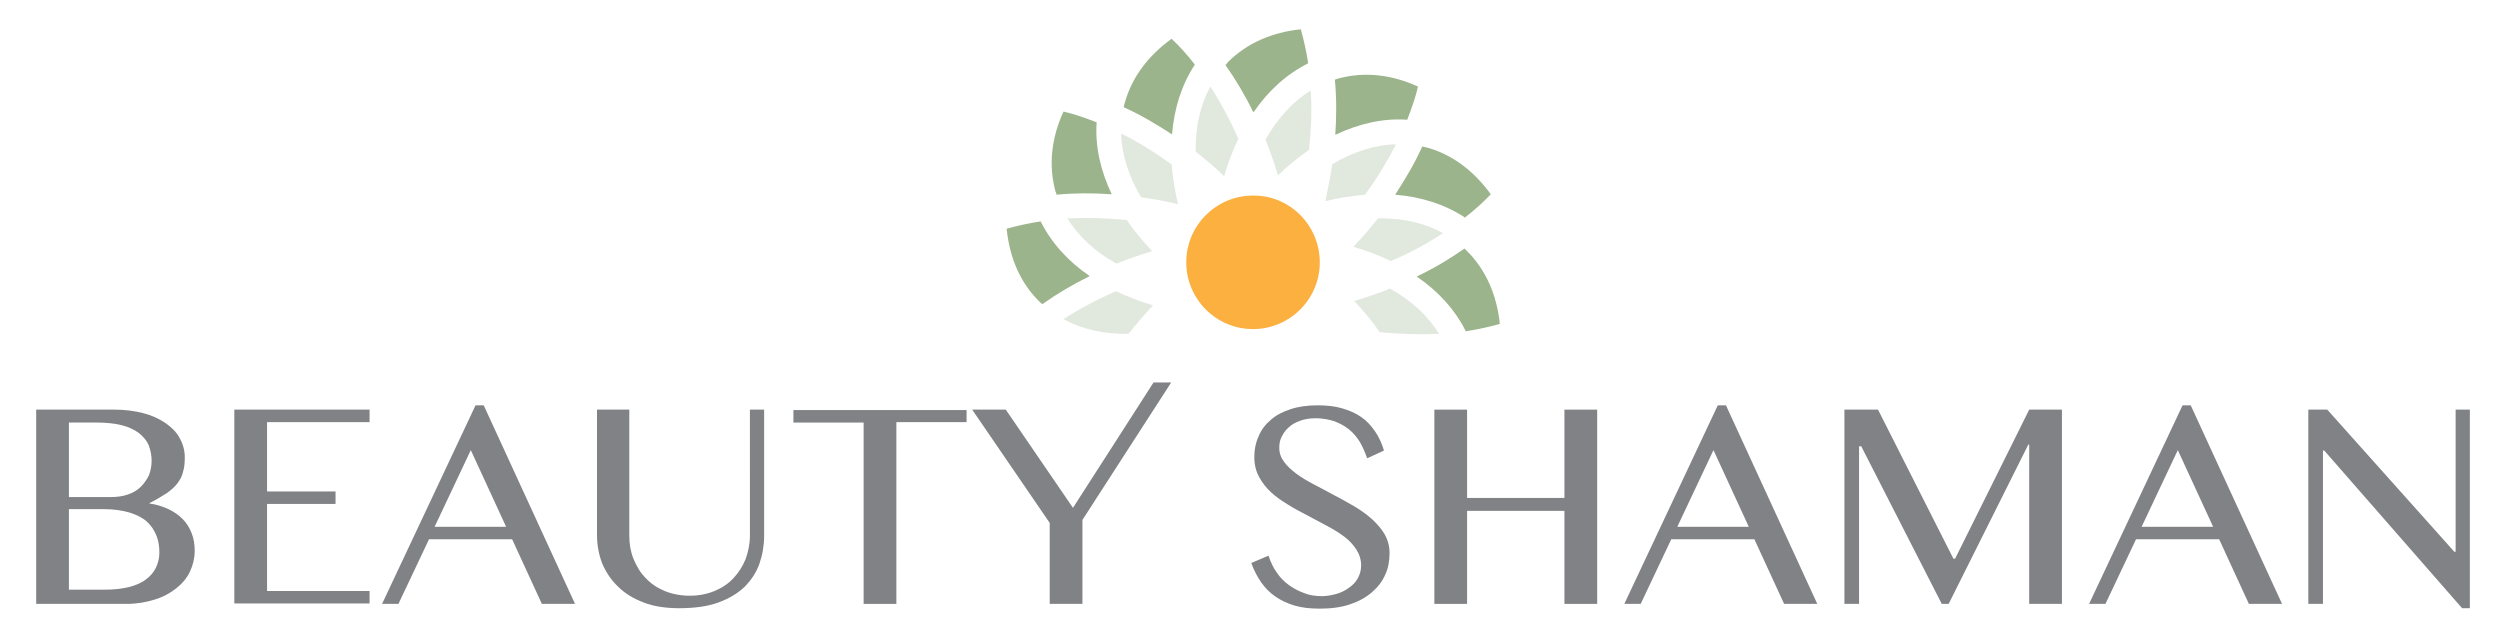 <?xml version="1.0" encoding="utf-8"?>
<!-- Generator: Adobe Illustrator 26.3.1, SVG Export Plug-In . SVG Version: 6.00 Build 0)  -->
<svg version="1.1" id="Layer_1" xmlns="http://www.w3.org/2000/svg" xmlns:xlink="http://www.w3.org/1999/xlink" x="0px" y="0px"
	 viewBox="0 0 580.4 148.9" style="enable-background:new 0 0 580.4 148.9;" xml:space="preserve">
<style type="text/css">
	.st0{fill:#808285;}
	.st1{opacity:0.7;}
	.st2{fill-rule:evenodd;clip-rule:evenodd;fill:#70945A;}
	.st3{opacity:0.5;fill-rule:evenodd;clip-rule:evenodd;fill:#ADBEA2;}
	.st4{fill-rule:evenodd;clip-rule:evenodd;fill:#FBB040;}
</style>
<g>
	<g>
		<path class="st0" d="M8.4,95.1h18.2c2.4,0,4.6,0.3,6.6,0.8c2,0.5,3.7,1.3,5.2,2.3c1.4,1,2.6,2.1,3.3,3.5c0.8,1.4,1.2,2.9,1.2,4.5
			c0,1.2-0.1,2.4-0.4,3.3c-0.2,1-0.7,1.9-1.3,2.7c-0.6,0.8-1.5,1.6-2.5,2.3c-1.1,0.7-2.4,1.5-4,2.3v0.1c1.6,0.2,3.1,0.7,4.4,1.3
			c1.3,0.6,2.4,1.4,3.3,2.3c0.9,0.9,1.6,2,2.1,3.3c0.5,1.3,0.7,2.6,0.7,4.1c0,1.7-0.4,3.3-1.1,4.8c-0.7,1.5-1.8,2.8-3.2,3.9
			c-1.4,1.1-3,2-5,2.6c-1.9,0.6-4.1,1-6.5,1h-21V95.1z M16,115.4h9.7c1.5,0,2.9-0.2,4-0.6c1.2-0.4,2.2-1,3-1.8
			c0.8-0.8,1.4-1.7,1.9-2.7c0.4-1.1,0.6-2.2,0.6-3.4c0-1.3-0.3-2.5-0.7-3.6c-0.5-1.1-1.3-2-2.3-2.8c-1.1-0.8-2.4-1.4-4-1.8
			c-1.6-0.4-3.6-0.6-5.8-0.6H16V115.4z M16,136.9h8.2c2.2,0,4.1-0.2,5.7-0.6c1.6-0.4,3-1,4-1.8c1.1-0.8,1.8-1.7,2.3-2.7
			c0.5-1.1,0.8-2.2,0.8-3.5c0-1.4-0.2-2.8-0.7-4c-0.5-1.2-1.2-2.3-2.2-3.2c-1-0.9-2.4-1.6-4-2.1c-1.7-0.5-3.7-0.8-6.1-0.8h-8V136.9z
			"/>
		<path class="st0" d="M85.8,95.1v2.9H62v16.1h15.9v2.9H62v20.2h23.8v2.9H54.4V95.1H85.8z"/>
		<path class="st0" d="M112.3,94.1l21.2,46.1h-7.7l-6.9-15H99.6l-7.1,15h-3.8l21.7-46.1H112.3z M100.9,122.3h16.6l-8.2-17.8
			L100.9,122.3z"/>
		<path class="st0" d="M138.5,95.1h7.6v29.3c0,1.9,0.3,3.7,1,5.4c0.7,1.7,1.6,3.2,2.8,4.4c1.2,1.3,2.7,2.3,4.4,3
			c1.7,0.7,3.7,1.1,5.8,1.1c2.2,0,4.1-0.4,5.8-1.1c1.7-0.7,3.2-1.7,4.4-3c1.2-1.3,2.1-2.7,2.8-4.4c0.6-1.7,1-3.5,1-5.4V95.1h3.3
			v29.3c0,2.3-0.4,4.5-1.1,6.5c-0.7,2-1.9,3.8-3.5,5.4c-1.6,1.5-3.6,2.7-6.1,3.6c-2.5,0.9-5.5,1.3-9,1.3c-3.1,0-5.9-0.4-8.2-1.3
			c-2.4-0.9-4.4-2.1-6-3.7c-1.6-1.5-2.8-3.3-3.7-5.4c-0.8-2.1-1.2-4.3-1.2-6.6V95.1z"/>
		<path class="st0" d="M224.4,95.1v2.9h-16.3v42.2h-7.6V98.1h-16.3v-2.9H224.4z"/>
		<path class="st0" d="M233.5,95.1l15.6,22.8l18.7-29.1h4.1l-20.6,31.9v19.5h-7.6v-18.8l-18-26.3H233.5z"/>
		<path class="st0" d="M306.9,138.4c1.1,0,2.2-0.2,3.3-0.5c1.1-0.3,2.1-0.8,2.9-1.4c0.9-0.6,1.6-1.3,2.1-2.2c0.5-0.9,0.8-1.9,0.8-3
			c0-1.4-0.4-2.6-1.1-3.7c-0.7-1.1-1.6-2.1-2.8-3c-1.2-0.9-2.5-1.7-4-2.5c-1.5-0.8-3-1.6-4.5-2.4c-1.5-0.8-3.1-1.6-4.5-2.5
			c-1.5-0.9-2.8-1.8-4-2.9c-1.2-1.1-2.1-2.3-2.8-3.6c-0.7-1.3-1.1-2.8-1.1-4.6c0-1.7,0.3-3.3,1-4.8c0.6-1.5,1.6-2.8,2.8-3.8
			c1.2-1.1,2.8-1.9,4.6-2.5c1.8-0.6,3.9-0.9,6.3-0.9c2.1,0,4,0.2,5.7,0.7c1.7,0.5,3.1,1.1,4.4,2c1.3,0.9,2.3,2,3.2,3.3
			c0.9,1.3,1.6,2.8,2.1,4.5l-3.9,1.8c-0.5-1.4-1-2.6-1.7-3.8c-0.7-1.1-1.5-2.1-2.5-2.9c-1-0.8-2.1-1.4-3.4-1.9
			c-1.3-0.4-2.7-0.7-4.3-0.7c-1.4,0-2.7,0.2-3.7,0.6c-1.1,0.4-2,0.9-2.7,1.6c-0.7,0.6-1.2,1.4-1.6,2.2c-0.4,0.8-0.5,1.6-0.5,2.5
			c0,1.2,0.4,2.3,1.1,3.2c0.7,1,1.7,1.9,2.9,2.8c1.2,0.9,2.6,1.7,4.1,2.5c1.5,0.8,3.1,1.6,4.7,2.5c1.6,0.8,3.1,1.7,4.7,2.6
			c1.5,0.9,2.9,1.9,4.1,3c1.2,1.1,2.2,2.3,2.9,3.5c0.7,1.3,1.1,2.7,1.1,4.3c0,1.8-0.3,3.5-1,5c-0.7,1.6-1.7,2.9-3.1,4.1
			c-1.4,1.2-3,2.1-5.1,2.8c-2,0.7-4.4,1-7,1c-2.2,0-4.1-0.2-5.8-0.7c-1.7-0.5-3.2-1.2-4.5-2.1c-1.3-0.9-2.4-2-3.3-3.3
			c-0.9-1.3-1.7-2.8-2.3-4.5l4-1.7c0.5,1.5,1.1,2.8,1.9,3.9c0.8,1.2,1.7,2.1,2.8,2.9c1.1,0.8,2.2,1.4,3.6,1.9
			C304,138.2,305.4,138.4,306.9,138.4z"/>
		<path class="st0" d="M340.6,118.6v21.6H333V95.1h7.6v20.5h22.6V95.1h7.6v45.1h-7.6v-21.6H340.6z"/>
		<path class="st0" d="M400.7,94.1l21.2,46.1h-7.7l-6.9-15H388l-7.1,15h-3.8l21.7-46.1H400.7z M389.4,122.3H406l-8.2-17.8
			L389.4,122.3z"/>
		<path class="st0" d="M428.2,95.1h7.8l17.5,34.6h0.4l17.2-34.6h7.6v45.1h-7.6v-37h-0.2l-18.5,37h-1.6l-18.7-36.6h-0.5v36.6h-3.4
			V95.1z"/>
		<path class="st0" d="M508.6,94.1l21.2,46.1h-7.7l-6.9-15h-19.3l-7.1,15H485l21.7-46.1H508.6z M497.2,122.3h16.6l-8.2-17.8
			L497.2,122.3z"/>
		<path class="st0" d="M536.1,95.1h4.2l29.5,33h0.3v-33h3.3v46.1h-1.8l-32-36.6h-0.3v35.6h-3.4V95.1z"/>
	</g>
	<g>
		<g class="st1">
			<path id="XMLID_75_" class="st2" d="M258.1,45.1c-2.6-5.5-3.9-11.1-3.5-16.7c-2.6-1-5.1-1.9-7.7-2.5c-2.8,6.1-3.5,12.4-1.9,18.4
				c0.1,0.3,0.2,0.6,0.3,0.9C249.4,44.8,253.7,44.8,258.1,45.1z"/>
			<path id="XMLID_74_" class="st2" d="M260.9,24.9c3.8,1.7,7.5,3.9,11.2,6.3c0.5-6,2.2-11.5,5.3-16.2c-1.7-2.2-3.5-4.2-5.4-6
				c-5.4,3.9-9.3,9-10.9,15C261,24.3,260.9,24.6,260.9,24.9z"/>
			<path id="XMLID_73_" class="st2" d="M284.5,15.1c2.4,3.4,4.6,7.1,6.5,11c3.4-5,7.7-8.9,12.7-11.4c-0.4-2.7-1-5.4-1.7-7.9
				c-6.7,0.7-12.5,3.2-16.9,7.6C284.9,14.7,284.7,14.9,284.5,15.1z"/>
			<path id="XMLID_72_" class="st2" d="M309.9,18.5c0.4,4.1,0.4,8.4,0.1,12.8c5.5-2.6,11.1-3.9,16.7-3.5c1-2.6,1.9-5.1,2.5-7.7
				c-6.1-2.8-12.4-3.5-18.4-1.9C310.4,18.3,310.2,18.4,309.9,18.5z"/>
			<path id="XMLID_71_" class="st2" d="M330.2,34c-1.7,3.8-3.9,7.5-6.3,11.2c6,0.5,11.5,2.2,16.2,5.3c2.2-1.7,4.2-3.5,6-5.4
				c-3.9-5.4-9-9.3-15-10.9C330.8,34.2,330.5,34.1,330.2,34z"/>
			<path id="XMLID_70_" class="st2" d="M340,57.7c-3.4,2.4-7.1,4.6-11.1,6.5c5,3.4,8.9,7.7,11.4,12.7c2.7-0.4,5.4-1,7.9-1.7
				c-0.7-6.7-3.2-12.5-7.6-16.9C340.4,58.1,340.2,57.9,340,57.7z"/>
			<path id="XMLID_69_" class="st2" d="M242,70.6c3.4-2.4,7.1-4.6,11-6.5c-5-3.4-8.9-7.7-11.4-12.7c-2.7,0.4-5.4,1-7.9,1.7
				c0.7,6.7,3.1,12.5,7.6,16.9C241.5,70.2,241.7,70.4,242,70.6z"/>
			<path id="XMLID_68_" class="st3" d="M259.1,67.6c-4.4,1.9-8.5,4.1-12.2,6.5c4.4,2.4,9.5,3.5,15.1,3.4c1.8-2.3,3.7-4.5,5.7-6.6
				C264.7,70,261.8,68.9,259.1,67.6z"/>
			<path id="XMLID_67_" class="st3" d="M247.8,50.7c2.6,4.2,6.5,7.8,11.4,10.5c2.7-1.1,5.4-2,8.3-2.9c-2.2-2.3-4.2-4.7-5.9-7.2
				C256.9,50.6,252.3,50.5,247.8,50.7z"/>
			<path id="XMLID_66_" class="st3" d="M260.3,31c0.1,5,1.8,10,4.6,14.8c2.8,0.4,5.7,0.9,8.6,1.6c-0.8-3.1-1.2-6.2-1.5-9.2
				C268.2,35.4,264.3,33,260.3,31z"/>
			<path id="XMLID_65_" class="st3" d="M281,20.1c-2.4,4.4-3.5,9.5-3.4,15.1c2.3,1.8,4.5,3.7,6.6,5.7c0.9-3.1,2-6,3.3-8.7
				C285.6,27.9,283.4,23.8,281,20.1z"/>
			<path id="XMLID_64_" class="st3" d="M293.8,32.4c1.1,2.7,2,5.4,2.9,8.3c2.3-2.2,4.7-4.2,7.2-5.9c0.5-4.7,0.7-9.4,0.4-13.8
				C300.1,23.6,296.6,27.5,293.8,32.4z"/>
			<path id="XMLID_63_" class="st3" d="M324.1,33.5c-5,0.1-10,1.8-14.8,4.6c-0.4,2.8-1,5.7-1.6,8.6c3.1-0.8,6.2-1.2,9.2-1.5
				C319.7,41.4,322.1,37.4,324.1,33.5z"/>
			<path id="XMLID_62_" class="st3" d="M335,54.1c-4.4-2.4-9.5-3.5-15.1-3.4c-1.8,2.3-3.7,4.5-5.7,6.6c3.1,0.9,6,2,8.7,3.3
				C327.2,58.8,331.3,56.6,335,54.1z"/>
			<path id="XMLID_61_" class="st3" d="M334.1,77.5c-2.6-4.2-6.5-7.8-11.4-10.5c-2.7,1.1-5.4,2-8.3,2.9c2.2,2.3,4.2,4.7,5.9,7.2
				C325,77.6,329.7,77.7,334.1,77.5z"/>
		</g>
		<path class="st4" d="M306.4,60.9c0,8.6-7,15.5-15.5,15.5c-8.6,0-15.5-7-15.5-15.5c0-8.6,7-15.5,15.5-15.5
			C299.4,45.3,306.4,52.3,306.4,60.9z"/>
	</g>
</g>
</svg>
